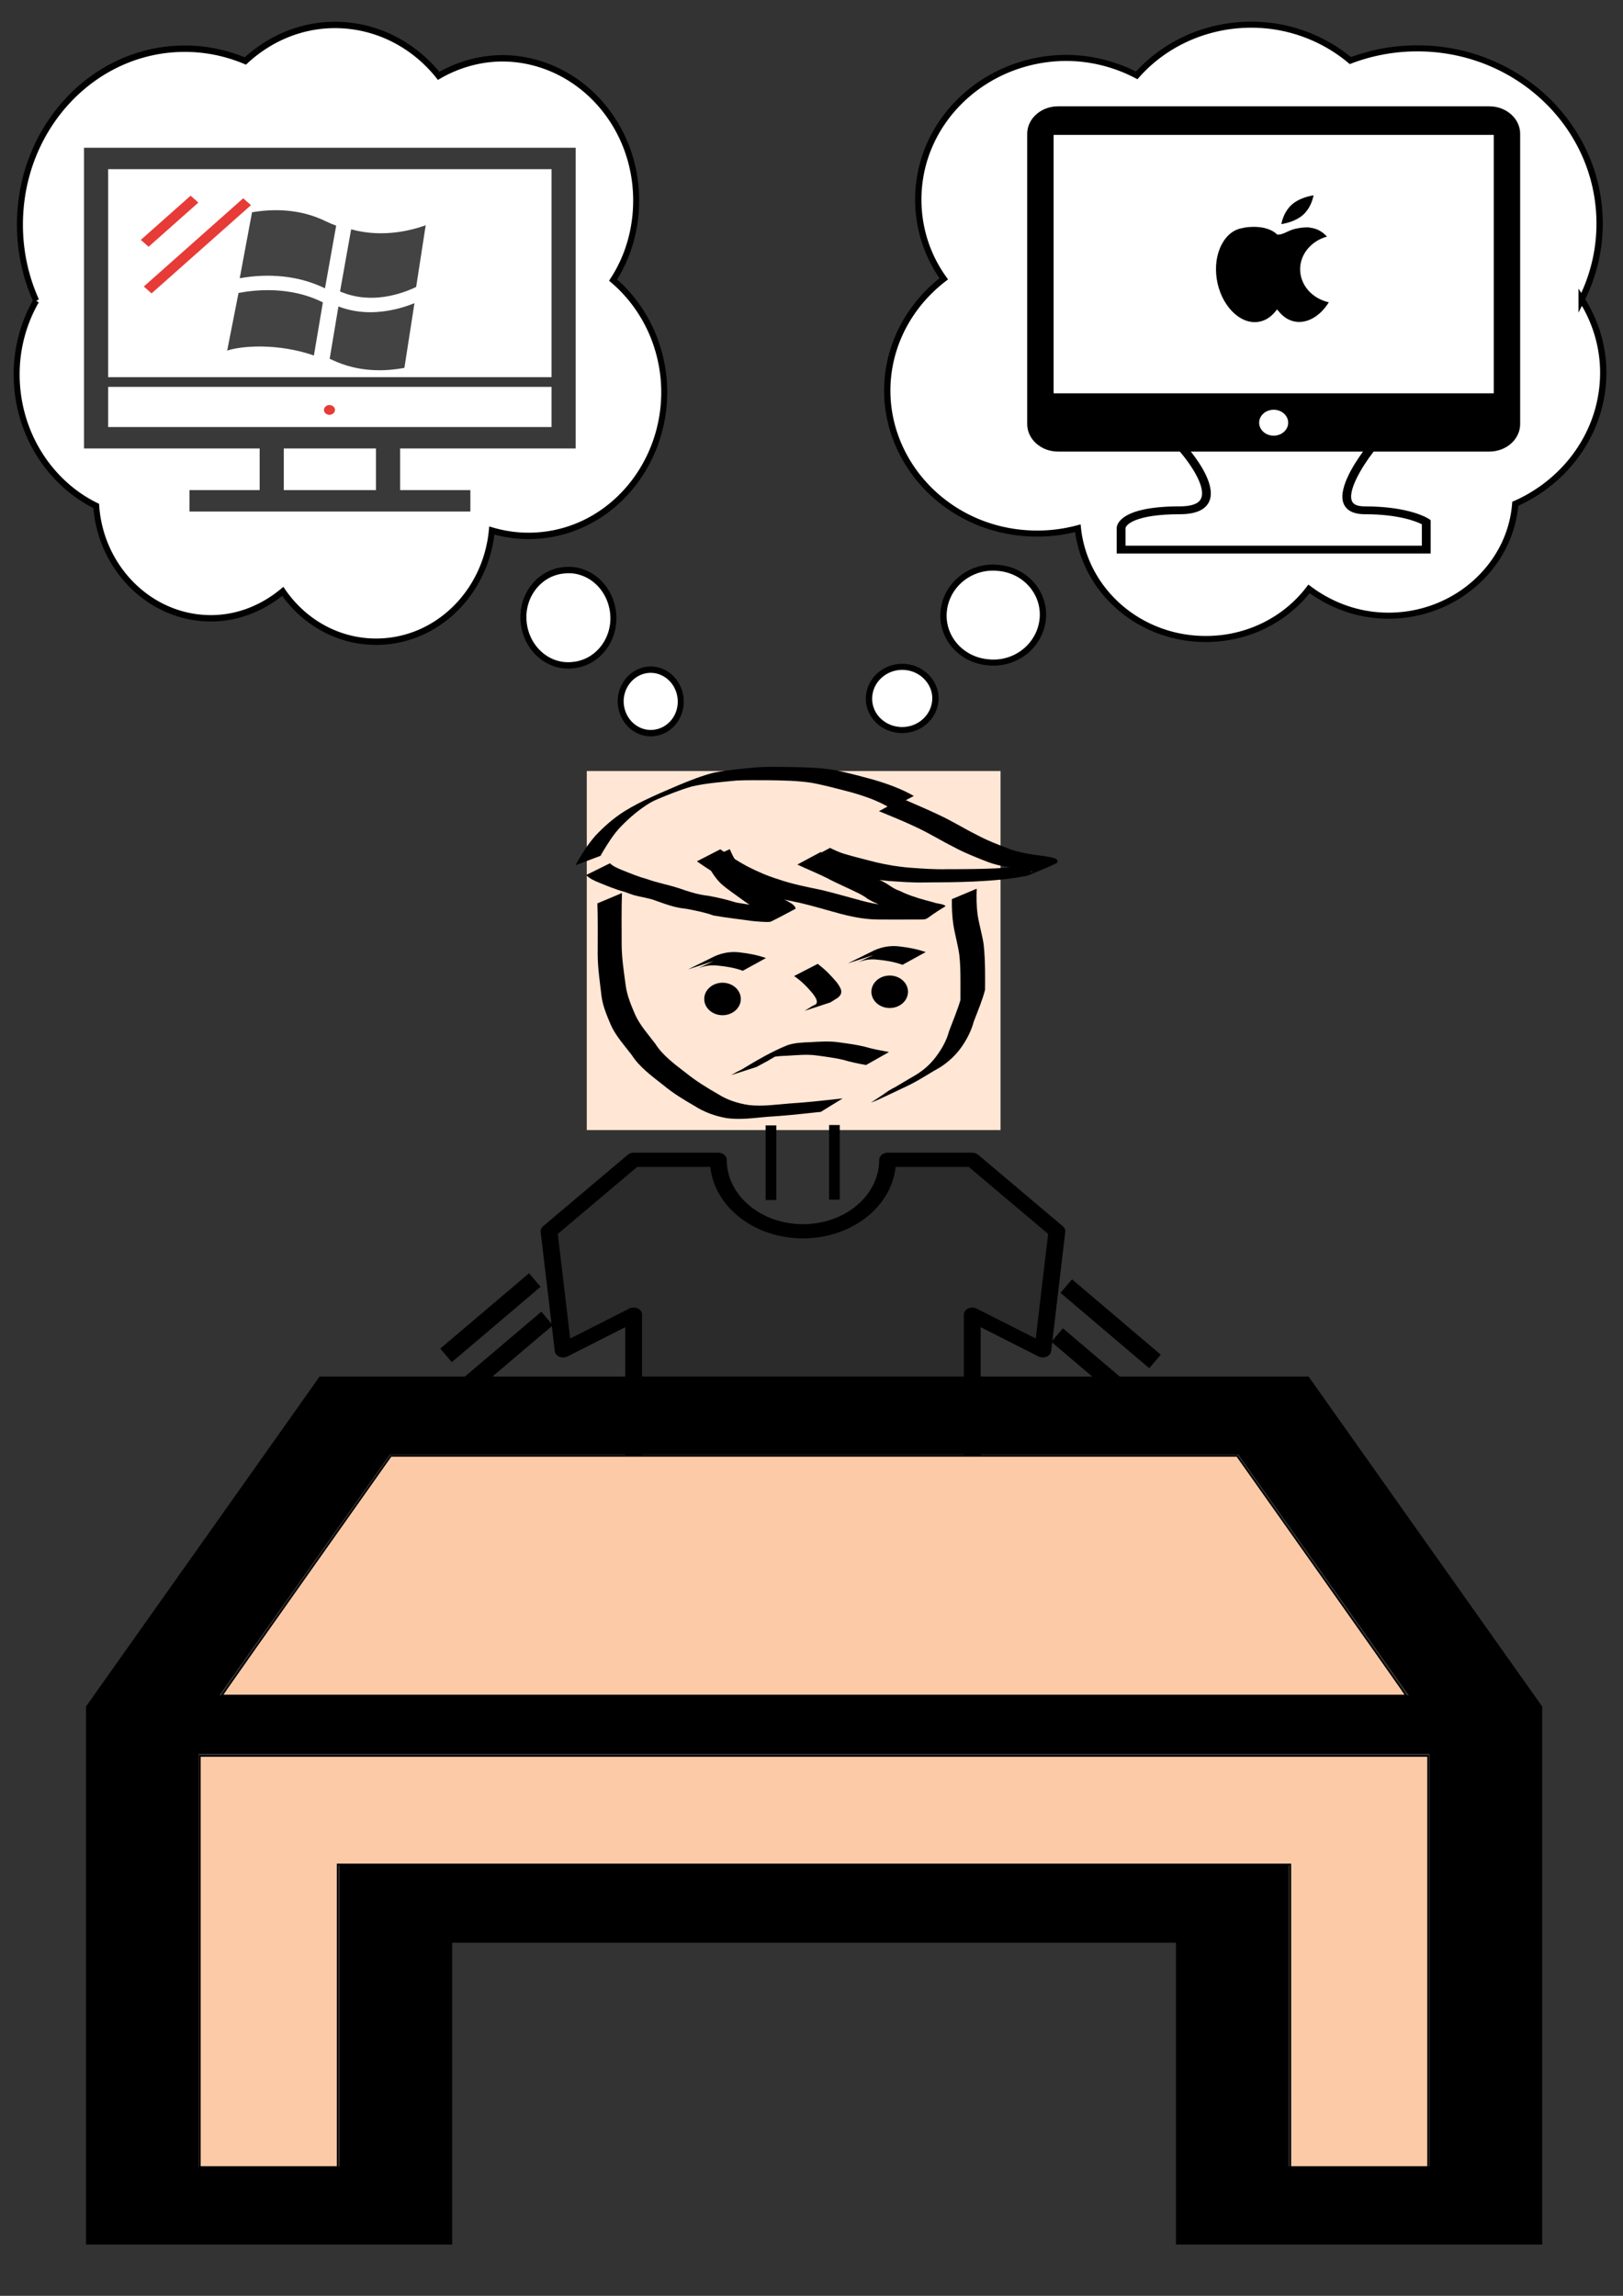 <?xml version="1.0" encoding="UTF-8" standalone="no"?>
<!-- Created with Inkscape (http://www.inkscape.org/) -->

<svg
   width="210mm"
   height="297mm"
   viewBox="0 0 210 297"
   version="1.1"
   id="svg1"
   xml:space="preserve"
   inkscape:version="1.3 (0e150ed6c4, 2023-07-21)"
   sodipodi:docname="ch3.svg"
   xmlns:inkscape="http://www.inkscape.org/namespaces/inkscape"
   xmlns:sodipodi="http://sodipodi.sourceforge.net/DTD/sodipodi-0.dtd"
   xmlns="http://www.w3.org/2000/svg"
   xmlns:svg="http://www.w3.org/2000/svg"><rect x="0" y="0" width="210" height="297" fill="#333333" stroke="none"/><sodipodi:namedview
     id="namedview1"
     pagecolor="#ffffff"
     bordercolor="#000000"
     borderopacity="0.25"
     inkscape:showpageshadow="2"
     inkscape:pageopacity="0.0"
     inkscape:pagecheckerboard="0"
     inkscape:deskcolor="#d1d1d1"
     inkscape:document-units="mm"
     inkscape:zoom="0.7046647"
     inkscape:cx="396.64254"
     inkscape:cy="513.00994"
     inkscape:window-width="1920"
     inkscape:window-height="974"
     inkscape:window-x="-11"
     inkscape:window-y="-11"
     inkscape:window-maximized="1"
     inkscape:current-layer="layer1" /><defs
     id="defs1"><inkscape:perspective
       sodipodi:type="inkscape:persp3d"
       inkscape:vp_x="-58.360699 : 233.64267 : 1"
       inkscape:vp_y="0 : 1000 : 0"
       inkscape:vp_z="151.6393 : 233.64267 : 1"
       inkscape:persp3d-origin="46.639301 : 184.14267 : 1"
       id="perspective1" /><style
       id="style1-9">.cls-1{fill:none;stroke:#020202;stroke-miterlimit:10;stroke-width:1.91px;}</style></defs><g
     inkscape:label="圖層 1"
     inkscape:groupmode="layer"
     id="layer1"><g
       id="g1"
       transform="matrix(0.899,0,0,0.785,1.78,-4.808)"
       style="stroke-width:1.191"><rect
         style="fill:#ffe6d5;fill-opacity:1;stroke:#000000;stroke-width:0;stroke-dasharray:none;paint-order:markers fill stroke"
         id="rect17"
         width="59.554"
         height="59.169"
         x="82.472"
         y="133.189" /><g
         id="g56"
         transform="matrix(-1.053,0,0,1.04,225.181,-25.087)"
         style="fill:#000000;stroke-width:1.138"><ellipse
           style="fill:#000000;fill-opacity:1;stroke-width:0.301"
           id="path17-9"
           cx="116.972"
           cy="188.307"
           rx="2.5"
           ry="2.574" /><path
           style="fill:#000000;fill-opacity:1;stroke-width:0.301"
           id="path16-0"
           d="m 114.199,183.839 c 1.079,-0.465 2.23,-0.686 3.398,-0.815 1.227,-0.18 2.325,0.148 3.353,0.767 -0.929,-0.5 -1.859,-1 -2.788,-1.5 0,0 3.518,1.329 3.518,1.329 v 0 c -1.223,-0.701 -2.446,-1.401 -3.669,-2.102 -1.108,-0.545 -2.245,-0.78 -3.492,-0.576 -1.199,0.157 -2.368,0.426 -3.486,0.879 z" /><path
           style="fill:#000000;fill-opacity:1;stroke-width:0.301"
           id="path7"
           d="m 92.397,156.564 c -1.636,0.848 -3.302,1.634 -4.912,2.53 -1.801,0.949 -3.429,2.152 -5.188,3.163 -1.51,0.956 -3.16,1.67 -4.798,2.394 -1.429,0.557 -2.961,0.797 -4.479,1.014 -0.52,0.144 -1.227,0.155 -1.68,0.489 -0.193,0.142 -0.264,0.499 0.004,0.654 1.258,0.729 2.609,1.302 3.914,1.953 2.403,0.568 4.869,0.801 7.335,0.937 2.224,0.117 4.451,0.134 6.677,0.143 1.682,0.063 3.354,-0.109 5.029,-0.233 1.639,-0.174 3.257,-0.49 4.831,-0.958 1.459,-0.443 2.936,-0.831 4.371,-1.343 0.684,-0.253 1.306,-0.624 1.93,-0.988 0,0 -3.154,-1.951 -3.154,-1.951 v 0 c -0.612,0.346 -1.227,0.69 -1.896,0.928 -1.429,0.493 -2.889,0.898 -4.337,1.338 -1.572,0.429 -3.175,0.743 -4.806,0.884 -1.659,0.138 -3.32,0.279 -4.988,0.224 -2.207,-9.2e-4 -4.416,-0.013 -6.62,-0.13 -2.473,-0.162 -4.959,-0.392 -7.349,-1.055 0.872,0.521 1.804,0.962 2.617,1.565 0.105,0.078 -0.256,0.073 -0.389,0.088 -0.139,0.015 0.233,-0.154 0.365,-0.199 0.495,-0.166 0.686,-0.18 1.219,-0.28 1.541,-0.242 3.098,-0.488 4.536,-1.099 1.64,-0.737 3.279,-1.484 4.795,-2.441 1.752,-1.017 3.383,-2.211 5.178,-3.161 1.623,-0.899 3.312,-1.672 4.985,-2.481 z" /><path
           style="fill:#000000;fill-opacity:1;stroke-width:0.301"
           id="path8"
           d="m 103.552,165.022 c -1.32,0.807 -2.754,1.414 -4.067,2.231 -1.416,0.892 -2.955,1.575 -4.397,2.424 -0.179,0.117 -0.363,0.226 -0.536,0.35 -0.447,0.321 -0.847,0.678 -1.338,0.942 -0.165,0.088 -0.34,0.157 -0.51,0.236 -0.179,0.099 -0.358,0.198 -0.537,0.297 -1.294,0.646 -2.687,1.098 -4.081,1.506 -0.433,0.217 -1.039,0.181 -1.451,0.455 -0.058,0.039 -0.182,0.124 -0.125,0.163 3.13,2.173 2.076,2.099 3.828,2.09 1.73,0.02 3.46,0.004 5.189,0.003 1.804,0.006 3.535,-0.369 5.243,-0.886 1.902,-0.59 3.779,-1.259 5.704,-1.779 2.042,-0.481 4.069,-0.946 6.005,-1.742 1.511,-0.512 2.898,-1.242 4.239,-2.07 1.318,-0.829 2.557,-1.767 3.752,-2.749 0,0 -3.199,-1.904 -3.199,-1.904 v 0 c -1.171,0.978 -2.394,1.907 -3.701,2.717 -1.339,0.794 -2.72,1.499 -4.201,2.025 -1.923,0.782 -3.944,1.227 -5.965,1.715 -1.923,0.541 -3.813,1.188 -5.722,1.775 -1.686,0.486 -3.4,0.816 -5.171,0.805 -1.742,0.005 -3.486,0.021 -5.226,-0.064 -0.145,-0.023 -0.549,-0.156 -0.434,-0.069 3.082,2.332 2.046,2.249 4.331,1.533 1.416,-0.428 2.838,-0.877 4.147,-1.556 0.521,-0.276 1.054,-0.521 1.541,-0.851 1.038,-0.704 -0.166,0.08 0.858,-0.65 0.169,-0.12 0.348,-0.226 0.522,-0.339 1.437,-0.848 2.957,-1.56 4.373,-2.443 1.341,-0.783 2.758,-1.43 4.118,-2.181 z" /><path
           style="fill:#000000;fill-opacity:1;stroke-width:0.301"
           id="path9"
           d="m 115.979,164.571 c -0.495,1.337 -1.086,2.639 -2.1,3.688 -0.837,0.785 -1.747,1.494 -2.614,2.251 -0.81,0.692 -1.669,1.299 -2.56,1.89 -0.579,0.489 -1.588,0.798 -1.728,1.604 1.129,0.682 2.235,1.401 3.388,2.045 0.3,0.168 2.392,-0.074 2.714,-0.12 1.702,-0.289 3.428,-0.496 5.118,-0.847 1.217,-0.508 2.486,-0.791 3.775,-1.073 1.492,-0.153 2.779,-0.723 4.135,-1.282 0.959,-0.434 2.026,-0.558 3.02,-0.886 0.233,-0.077 1.024,-0.419 1.265,-0.521 1.215,-0.368 2.348,-0.926 3.487,-1.464 0.671,-0.31 1.256,-0.632 1.73,-1.186 0,0 -3.255,-1.866 -3.255,-1.866 v 0 c -0.438,0.504 -1.023,0.772 -1.627,1.066 -1.137,0.532 -2.268,1.075 -3.473,1.455 -1.384,0.585 -2.859,0.879 -4.264,1.414 -1.336,0.535 -2.654,1.05 -4.106,1.222 -1.29,0.275 -2.544,0.611 -3.779,1.065 -1.68,0.341 -3.383,0.596 -5.082,0.833 -0.659,0.064 -1.294,0.131 -1.955,0.062 -0.143,-0.015 -0.288,-0.029 -0.427,-0.064 -0.088,-0.022 -0.328,-0.152 -0.251,-0.104 1.002,0.632 2.022,1.239 3.033,1.859 -0.427,-0.12 1.365,-1.148 1.476,-1.267 0.903,-0.597 1.759,-1.234 2.576,-1.937 0.878,-0.76 1.813,-1.463 2.627,-2.286 1.011,-1.108 1.627,-2.433 2.202,-3.787 z" /><path
           style="fill:#000000;fill-opacity:1;stroke-width:0.301"
           id="path10"
           d="m 94.015,158.091 c 1.597,-1.154 3.438,-1.893 5.316,-2.516 1.813,-0.548 3.63,-1.128 5.488,-1.525 1.939,-0.339 3.915,-0.373 5.88,-0.403 1.45,0.003 2.902,-0.033 4.35,0.049 2.044,0.236 4.093,0.407 6.083,0.929 1.63,0.542 3.18,1.276 4.72,2.017 1.654,0.876 -0.277,-0.13 1.352,0.669 0.224,0.11 0.882,0.468 0.664,0.347 -5.247,-2.914 -2.074,-1.146 -1.003,-0.437 1.554,1.083 2.877,2.418 4.07,3.852 0.971,1.201 1.698,2.563 2.402,3.918 0.101,0.21 0.203,0.419 0.304,0.629 0,0 3.42,1.493 3.42,1.493 v 0 c -0.1,-0.212 -0.2,-0.425 -0.3,-0.637 -0.688,-1.381 -1.447,-2.749 -2.381,-3.993 -1.184,-1.466 -2.507,-2.826 -4.051,-3.954 -2.29,-1.636 -4.874,-2.86 -7.403,-4.125 -1.545,-0.731 -3.101,-1.469 -4.756,-1.948 -2.017,-0.463 -4.079,-0.66 -6.138,-0.881 -1.451,-0.075 -2.903,-0.045 -4.356,-0.019 -1.983,0.045 -3.979,0.089 -5.931,0.46 -1.856,0.424 -3.679,1 -5.489,1.573 -1.908,0.657 -3.763,1.433 -5.431,2.551 z" /><path
           style="fill:#000000;fill-opacity:1;stroke-width:0.301"
           id="path11"
           d="m 82.23,170.835 c 0.045,1.347 0.033,2.689 -0.11,4.03 -0.205,1.597 -0.626,3.154 -0.835,4.75 -0.139,1.367 -0.174,2.74 -0.198,4.113 -0.008,1.041 -0.009,2.082 9.63e-4,3.122 0.375,1.712 0.996,3.365 1.54,5.033 0.343,1.461 0.928,2.818 1.719,4.104 0.737,1.201 1.673,2.226 2.806,3.092 1.489,0.962 2.882,2.075 4.436,2.945 1.375,0.77 2.767,1.512 4.151,2.268 0.32,0.15 0.64,0.3 0.959,0.45 0,0 -2.904,-2.22 -2.904,-2.22 v 0 c -0.315,-0.152 -0.63,-0.304 -0.945,-0.457 0.731,0.414 1.452,0.843 2.192,1.242 0.338,0.182 -0.662,-0.387 -0.986,-0.591 -1.165,-0.734 -2.266,-1.558 -3.42,-2.308 -1.201,-0.851 -2.062,-1.748 -2.854,-2.966 -0.809,-1.261 -1.446,-2.578 -1.777,-4.035 -0.528,-1.636 -1.122,-3.255 -1.553,-4.919 0.006,-1.039 -0.005,-2.079 -0.002,-3.118 0.004,-1.363 0.02,-2.729 0.159,-4.086 0.198,-1.601 0.596,-3.166 0.814,-4.763 0.176,-1.342 0.213,-2.68 0.201,-4.032 z" /><path
           style="fill:#000000;fill-opacity:1;stroke-width:0.301"
           id="path13"
           d="m 103.964,182.746 c -0.998,0.862 -1.853,1.881 -2.613,2.94 -0.527,0.861 -0.994,1.634 -0.135,2.429 0.338,0.248 0.676,0.496 1.017,0.74 0,0 3.524,1.335 3.524,1.335 v 0 c -0.344,-0.234 -0.674,-0.481 -1.009,-0.727 -0.034,-0.019 -0.509,-0.278 -0.554,-0.338 -0.361,-0.477 0.187,-1.223 0.404,-1.616 0.736,-1.036 1.573,-2.042 2.592,-2.835 z" /><path
           style="fill:#000000;fill-opacity:1;stroke-width:0.301"
           id="path16"
           d="m 92.372,182.896 c 1.079,-0.465 2.23,-0.686 3.398,-0.815 1.227,-0.18 2.325,0.148 3.353,0.767 -0.929,-0.5 -1.859,-1 -2.788,-1.5 0,0 3.518,1.328 3.518,1.328 v 0 c -1.223,-0.701 -2.446,-1.401 -3.669,-2.102 -1.108,-0.545 -2.245,-0.78 -3.492,-0.576 -1.199,0.157 -2.368,0.426 -3.486,0.879 z" /><ellipse
           style="fill:#000000;fill-opacity:1;stroke-width:0.301"
           id="path17"
           cx="94.121"
           cy="187.168"
           rx="2.5"
           ry="2.574" /><path
           style="fill:#000000;fill-opacity:1;stroke-width:0.301"
           id="path18"
           d="m 130.716,171.52 c 0.078,2.704 0.043,5.409 0.041,8.113 -0.002,2.221 -0.309,4.423 -0.564,6.626 -0.183,1.54 -0.72,3.004 -1.251,4.458 -0.637,1.699 -1.789,3.163 -2.78,4.684 -1.022,1.882 -2.688,3.279 -4.283,4.706 -1.309,1.226 -2.778,2.267 -4.279,3.265 -1.236,0.92 -2.665,1.465 -4.191,1.74 -1.843,0.254 -3.712,-0.063 -5.549,-0.239 -2.117,-0.155 -4.222,-0.414 -6.326,-0.684 -0.328,-0.041 -0.656,-0.081 -0.983,-0.122 0,0 2.987,2.131 2.987,2.131 v 0 c 0.324,0.039 0.649,0.078 0.973,0.117 2.101,0.267 4.203,0.52 6.319,0.664 1.878,0.179 3.798,0.526 5.676,0.192 1.545,-0.336 2.985,-0.944 4.243,-1.881 1.511,-1.01 3,-2.055 4.298,-3.315 1.602,-1.46 3.288,-2.881 4.329,-4.784 1.019,-1.535 2.184,-3.025 2.85,-4.739 0.54,-1.48 1.098,-2.971 1.279,-4.538 0.22,-2.225 0.523,-4.445 0.529,-6.684 -0.002,-2.691 -0.037,-5.382 0.041,-8.073 z" /><path
           style="fill:#000000;fill-opacity:1;stroke-width:0.301"
           id="path19"
           d="m 97.36,198.774 c 1.097,-0.229 2.165,-0.487 3.22,-0.853 1.148,-0.29 2.325,-0.481 3.499,-0.657 1.296,-0.218 2.601,-0.061 3.9,0.027 1.06,0.057 2.155,0.065 3.08,0.61 -5.823,-3.444 -1.481,-0.626 -0.194,0.264 0.962,0.592 0.474,0.288 1.462,0.913 0,0 3.48,1.304 3.48,1.304 v 0 c -0.966,-0.633 -0.485,-0.337 -1.44,-0.891 -2.012,-1.406 -4.009,-2.795 -6.265,-3.855 -1.003,-0.398 -2.081,-0.433 -3.156,-0.483 -1.32,-0.089 -2.644,-0.198 -3.957,0.037 -1.19,0.193 -2.39,0.368 -3.546,0.708 -1.053,0.364 -2.135,0.582 -3.225,0.819 z" /></g><g
         style="fill:none;stroke-width:0.596;stroke-dasharray:none"
         id="g14"
         transform="matrix(4.061,0,0,3.925,64.856,181.562)"><path
           opacity="0.15"
           d="M 3,7 6,4 H 9 C 9,4.394 9.078,4.784 9.228,5.148 9.379,5.512 9.6,5.843 9.879,6.121 10.157,6.4 10.488,6.621 10.852,6.772 11.216,6.922 11.606,7 12,7 12.394,7 12.784,6.922 13.148,6.772 13.512,6.621 13.843,6.4 14.121,6.121 14.4,5.843 14.621,5.512 14.772,5.148 14.922,4.784 15,4.394 15,4 h 3 L 21,7 20.5,12 18,10.5 V 20 H 6 V 10.5 L 3.5,12 Z"
           fill="#000000"
           id="path1-5"
           style="stroke-width:0.596;stroke-dasharray:none" /><path
           d="M 3,7 6,4 H 9 C 9,4.394 9.078,4.784 9.228,5.148 9.379,5.512 9.6,5.843 9.879,6.121 10.157,6.4 10.488,6.621 10.852,6.772 11.216,6.922 11.606,7 12,7 12.394,7 12.784,6.922 13.148,6.772 13.512,6.621 13.843,6.4 14.121,6.121 14.4,5.843 14.621,5.512 14.772,5.148 14.922,4.784 15,4.394 15,4 h 3 L 21,7 20.5,12 18,10.5 V 20 H 6 V 10.5 L 3.5,12 Z"
           stroke="#000000"
           stroke-width="1.5"
           stroke-linecap="square"
           stroke-linejoin="round"
           id="path2-0"
           style="stroke-width:0.596;stroke-dasharray:none" /></g><rect
         style="fill:#000000;fill-opacity:1;stroke:#000000;stroke-width:0;stroke-dasharray:none;paint-order:markers fill stroke"
         id="rect15"
         width="1.537"
         height="12.295"
         x="108.215"
         y="191.59" /><rect
         style="fill:#000000;fill-opacity:1;stroke:#000000;stroke-width:0;stroke-dasharray:none;paint-order:markers fill stroke"
         id="rect15-2"
         width="1.537"
         height="12.295"
         x="117.345"
         y="191.527" /></g><g
       id="g1-9"
       transform="matrix(0.368,0,0,0.255,11.127,168.941)"
       style="stroke-width:0.652;stroke-dasharray:none">&#10;	<path
   class="st0"
   d="M 507.952,194.978 440.718,57.961 429.861,35.82 H 405.199 106.801 82.139 L 71.282,57.961 4.048,194.978 0,203.218 v 9.187 43.325 180.883 39.567 h 39.568 49.614 39.567 V 436.613 323.06 h 254.483 v 113.554 39.567 H 422.799 472.433 512 V 436.614 255.73 212.405 203.218 Z M 106.801,75.387 h 298.398 l 59.95,122.18 H 46.852 Z M 472.433,255.73 V 436.613 H 422.799 V 283.493 H 89.182 V 436.614 H 39.568 V 255.73 227.242 h 432.865 z"
   id="path1"
   style="stroke-width:0.652;stroke-dasharray:none" />&#10;</g><path
       style="fill:#ffccaa;fill-opacity:0.989;stroke:#000000;stroke-width:0.2;stroke-dasharray:none;paint-order:markers fill stroke"
       d="m 29.345,218.419 c 0.34,-0.504 5.257,-7.476 10.927,-15.495 l 10.308,-14.58 h 54.741 54.741 l 10.308,14.58 c 5.67,8.019 10.587,14.992 10.927,15.495 l 0.618,0.916 H 105.32 28.726 Z"
       id="path3" /><path
       style="fill:#ffccaa;fill-opacity:0.989;stroke:#000000;stroke-width:0.2;stroke-dasharray:none;paint-order:markers fill stroke"
       d="m 25.866,253.751 v -26.587 h 79.455 79.455 v 26.587 26.587 h -8.908 -8.908 V 260.764 241.191 H 105.32 43.681 v 19.573 19.573 h -8.908 -8.908 z"
       id="path4" /><g
       id="g4"
       transform="matrix(0.785,0,0,0.754,110.104,0.102)"
       style="stroke-width:1.04;stroke-dasharray:none"><path
         d="m 120.44,51.23 a 29.87,29.87 0 0 0 2.96,-13.02 c 0,-16.6 -13.45,-30.05 -30.05,-30.05 -3.89,0 -7.61,0.75 -11.03,2.1 C 77.95,6.45 72.22,4.1 66,4.1 58.4,4.1 51.6,7.5 47.1,12.8 43.6,10.9 39.6,9.8 35.4,9.8 22,9.9 11.1,20.7 11.1,34.1 c 0,5 1.5,9.7 4.2,13.6 -5,4 -8.5,9.9 -9.2,16.8 -1.3,13.4 8.6,25.5 22.2,26.8 3.2,0.3 6.2,0 9.1,-0.8 1.1,10.7 10.1,19 21.1,19 7,0 13.2,-3.4 17,-8.6 3.6,2.8 8.1,4.6 13.1,4.6 11,0 20.1,-8.5 20.9,-19.2 8.5,-3.9 14.5,-12.5 14.5,-22.5 0,-4.59 -1.33,-8.92 -3.56,-12.57 z"
         fill="#ffffff"
         stroke="#000000"
         stroke-width="18.594"
         stroke-miterlimit="10"
         id="path1-55"
         style="stroke-width:1.04;stroke-dasharray:none" /><path
         d="m 24.3,97.3 c -4.5,-0.5 -8.5,2.8 -9,7.3 -0.5,4.5 2.8,8.5 7.3,8.9 4.5,0.5 8.5,-2.8 9,-7.3 0.5,-4.5 -2.8,-8.5 -7.3,-8.9 z"
         fill="#ffffff"
         stroke="#000000"
         stroke-width="13.946"
         stroke-miterlimit="10"
         id="path2"
         style="stroke-width:1.04;stroke-dasharray:none" /><path
         d="m 9,114.3 c -3,-0.3 -5.7,1.9 -6,4.9 -0.3,3 1.9,5.6 4.9,5.9 3,0.3 5.7,-1.9 6,-4.9 0.3,-2.9 -1.9,-5.6 -4.9,-5.9 z"
         fill="#ffffff"
         stroke="#000000"
         stroke-width="13.946"
         stroke-miterlimit="10"
         id="path3-3"
         style="stroke-width:1.04;stroke-dasharray:none" /></g><g
       id="g4-6"
       transform="matrix(-0.71,0,0,0.757,90.194,0.124)"
       style="stroke-width:1.091;stroke-dasharray:none"><path
         d="m 120.44,51.23 a 29.87,29.87 0 0 0 2.96,-13.02 c 0,-16.6 -13.45,-30.05 -30.05,-30.05 -3.89,0 -7.61,0.75 -11.03,2.1 C 77.95,6.45 72.22,4.1 66,4.1 58.4,4.1 51.6,7.5 47.1,12.8 43.6,10.9 39.6,9.8 35.4,9.8 22,9.9 11.1,20.7 11.1,34.1 c 0,5 1.5,9.7 4.2,13.6 -5,4 -8.5,9.9 -9.2,16.8 -1.3,13.4 8.6,25.5 22.2,26.8 3.2,0.3 6.2,0 9.1,-0.8 1.1,10.7 10.1,19 21.1,19 7,0 13.2,-3.4 17,-8.6 3.6,2.8 8.1,4.6 13.1,4.6 11,0 20.1,-8.5 20.9,-19.2 8.5,-3.9 14.5,-12.5 14.5,-22.5 0,-4.59 -1.33,-8.92 -3.56,-12.57 z"
         fill="#ffffff"
         stroke="#000000"
         stroke-width="18.594"
         stroke-miterlimit="10"
         id="path1-55-1"
         style="stroke-width:1.091;stroke-dasharray:none" /><path
         d="m 24.3,97.3 c -4.5,-0.5 -8.5,2.8 -9,7.3 -0.5,4.5 2.8,8.5 7.3,8.9 4.5,0.5 8.5,-2.8 9,-7.3 0.5,-4.5 -2.8,-8.5 -7.3,-8.9 z"
         fill="#ffffff"
         stroke="#000000"
         stroke-width="13.946"
         stroke-miterlimit="10"
         id="path2-7"
         style="stroke-width:1.091;stroke-dasharray:none" /><path
         d="m 9,114.3 c -3,-0.3 -5.7,1.9 -6,4.9 -0.3,3 1.9,5.6 4.9,5.9 3,0.3 5.7,-1.9 6,-4.9 0.3,-2.9 -1.9,-5.6 -4.9,-5.9 z"
         fill="#ffffff"
         stroke="#000000"
         stroke-width="13.946"
         stroke-miterlimit="10"
         id="path3-3-6"
         style="stroke-width:1.091;stroke-dasharray:none" /></g><g
       style="fill:#000000;stroke-width:3.46"
       id="g6"
       transform="matrix(0.187,0,0,0.167,132.41,13.755)"><g
         id="g5"
         style="stroke-width:3.46">&#10;	<g
   id="g4-1"
   style="stroke-width:3.46">&#10;		<g
   id="g1-8"
   style="stroke-width:3.46">&#10;			<path
   d="m 191.514,126.182 c 0,-11.64 7.65,-21.86 18.561,-25.277 -3.146,-3.882 -6.971,-6.218 -11.145,-6.803 -0.889,-0.252 -1.567,-0.343 -2.281,-0.343 -2.955,0 -7.146,0.46 -10.737,1.862 -3.614,1.42 -6.548,3.747 -9.463,3.747 h -0.757 l -0.541,-0.556 c -4.512,-4.5 -11.048,-5.446 -15.747,-5.446 -3.861,0 -6.671,0.64 -7.035,0.742 l -0.252,0.132 c -6.074,0.829 -11.337,5.317 -14.805,12.61 -3.609,7.563 -4.834,17.156 -3.474,27.013 2.729,19.744 15.48,34.969 28.346,33.173 4.53,-0.622 8.632,-3.285 11.904,-7.71 l 1.475,-1.987 1.482,1.967 c 3.258,4.354 7.329,6.975 11.797,7.602 8.274,1.099 16.808,-4.771 22.506,-15.09 -11.644,-2.995 -19.834,-13.413 -19.834,-25.636 z"
   id="path1-7"
   style="stroke-width:3.46" />&#10;		</g>&#10;		<g
   id="g2"
   style="stroke-width:3.46">&#10;			<path
   d="m 200.797,68.965 c -3.477,0.609 -10.238,2.387 -15.065,7.206 -4.849,4.852 -6.608,11.593 -7.206,15.072 3.477,-0.622 10.221,-2.384 15.066,-7.206 4.834,-4.834 6.593,-11.598 7.205,-15.072 z"
   id="path2-2"
   style="stroke-width:3.46" />&#10;		</g>&#10;		<g
   id="g3"
   style="stroke-width:3.46">&#10;			<path
   d="M 322.437,0 H 23.986 C 12.229,0 2.669,9.56 2.669,21.317 v 224.808 c 0,11.745 9.56,21.317 21.317,21.317 h 84.295 c 6.254,8.105 18.903,27.586 14.469,36.833 -1.79,3.729 -6.659,5.62 -14.505,5.62 -42.42,0 -43.64,15.03 -43.64,16.754 v 19.785 H 281.82 v -25.868 l -1.189,-0.907 c -0.528,-0.402 -13.162,-9.752 -44.375,-9.752 -6.821,0 -8.179,-2.672 -8.617,-3.536 -3.909,-7.626 6.647,-27.353 14.754,-38.923 h 80.044 c 11.764,0 21.329,-9.566 21.329,-21.312 V 21.317 C 343.76,9.56 334.2,0 322.437,0 Z M 222.204,309.127 c 2.324,4.558 7.05,6.857 14.052,6.857 23.694,0 35.849,5.705 39.487,7.771 v 16.598 H 70.694 l -0.006,-13.571 c 0.318,-2.99 7.68,-10.797 37.563,-10.797 10.391,0 17.12,-3.05 20.002,-9.085 5.563,-11.631 -5.951,-30.402 -12.385,-39.464 h 119.18 c -6.334,9.698 -18.488,30.678 -12.844,41.691 z M 163.162,245.08 c 0,-5.536 4.501,-10.04 10.052,-10.04 5.54,0 10.043,4.498 10.043,10.04 0,5.548 -4.504,10.052 -10.043,10.052 -5.551,-0.012 -10.052,-4.504 -10.052,-10.052 z M 325.487,222.321 H 20.948 V 22.137 h 304.54 v 200.184 z"
   id="path3-4"
   style="stroke-width:3.46" />&#10;		</g>&#10;	</g>&#10;</g></g><g
       id="g7"
       transform="matrix(0.071,0,0,0.063,6.326,10.386)"
       style="stroke-width:3.103"><path
         d="m 511.3,676.9 m -10,0 a 10,10 0 1 0 20,0 10,10 0 1 0 -20,0 z"
         fill="#e73b37"
         id="path1-4"
         style="stroke-width:3.103" /><path
         d="M 960,756 V 138.5 H 64 V 756 h 320.1 v 85.5 H 256.2 v 44 h 511.9 v -44 h -128 V 756 Z M 108,182.5 H 916 V 609.6 H 108 Z m 488.1,659 h -168 V 756 h 168 z M 108,712 V 629.5 H 916 V 712 Z"
         fill="#39393a"
         id="path2-1"
         style="stroke-width:3.103" /><path
         d="m 167.536,327.703 90.72,-90.721 14.143,14.142 -90.721,90.72 z m 5.423,95.766 181.159,-181.16 14.142,14.143 L 187.1,437.61 Z"
         fill="#e73b37"
         id="path3-32"
         style="stroke-width:3.103" /></g><g
       transform="matrix(1.618,0,0,1.3,29.29,27.127)"
       fill="#434343"
       id="g4-8"
       style="fill-rule:evenodd;stroke:none;stroke-width:8.583"><path
         d="M 7.885,7.826 8.781,1.59 C 8.504,1.463 8.223,1.321 7.943,1.151 5.855,-0.132 3.673,-0.085 2.052,0.257 L 1.068,6.823 C 2.592,6.478 5.276,6.237 7.885,7.826 Z"
         class="si-glyph-fill"
         id="path1-9"
         style="stroke-width:8.583" /><path
         d="M 15.177,7.688 15.94,1.547 C 14.907,2.019 12.536,2.84 9.978,1.953 L 9.091,8.136 c 2.474,1.334 4.938,0.237 6.086,-0.448 z"
         class="si-glyph-fill"
         id="path2-02"
         style="stroke-width:8.583" /><path
         d="M 7.674,9.199 C 5.109,7.613 2.357,7.956 0.972,8.286 L 0.065,14.021 C 1.224,13.537 4.116,13.268 7,14.508 L 7.718,9.224 C 7.701,9.214 7.689,9.208 7.674,9.199 Z"
         class="si-glyph-fill"
         id="path3-5"
         style="stroke-width:8.583" /><path
         d="m 14.238,15.737 0.803,-6.436 c -0.854,0.432 -2.109,0.902 -3.527,0.902 -0.812,0 -1.681,-0.16 -2.553,-0.571 L 8.26,14.841 c 0.066,0.039 0.135,0.066 0.204,0.107 2.12,1.257 4.257,1.15 5.774,0.789 z"
         class="si-glyph-fill"
         id="path4-6"
         style="stroke-width:8.583" /></g><rect
       style="fill:#000000;fill-opacity:0.989;stroke:#000000;stroke-width:0.8;stroke-dasharray:none;paint-order:markers fill stroke"
       id="rect7"
       width="1.502"
       height="14.268"
       x="170.278"
       y="54.786"
       transform="rotate(49.68)" /><rect
       style="fill:#000000;fill-opacity:0.989;stroke:#000000;stroke-width:0.8;stroke-dasharray:none;paint-order:markers fill stroke"
       id="rect7-5"
       width="1.502"
       height="14.268"
       x="175.099"
       y="56.793"
       transform="rotate(49.68)"
       inkscape:transform-center-x="3.0037927"
       inkscape:transform-center-y="-5.2566372" /><rect
       style="fill:#000000;fill-opacity:0.989;stroke:#000000;stroke-width:0.8;stroke-dasharray:none;paint-order:markers fill stroke"
       id="rect7-5-6"
       width="1.502"
       height="14.268"
       x="36.793"
       y="213.332"
       transform="matrix(-0.647,0.762,0.762,0.647,0,0)"
       inkscape:transform-center-x="-3.0037915"
       inkscape:transform-center-y="-5.2566382" /><rect
       style="fill:#000000;fill-opacity:0.989;stroke:#000000;stroke-width:0.8;stroke-dasharray:none;paint-order:markers fill stroke"
       id="rect7-5-6-7"
       width="1.502"
       height="14.268"
       x="42.391"
       y="216.537"
       transform="matrix(-0.647,0.762,0.762,0.647,0,0)"
       inkscape:transform-center-x="-3.0037915"
       inkscape:transform-center-y="-5.2566382" /></g><style
     type="text/css"
     id="style1">&#10;	.st0{fill:#FFEEA9;}&#10;	.st1{fill:#D32436;}&#10;	.st2{fill:#8DD1D3;}&#10;	.st3{fill:#330D00;}&#10;	.st4{fill:none;stroke:#330D00;stroke-linecap:round;stroke-linejoin:round;stroke-miterlimit:10;}&#10;</style><style
     type="text/css"
     id="style1-5">&#10;	.st0{fill:#000000;}&#10;</style></svg>
